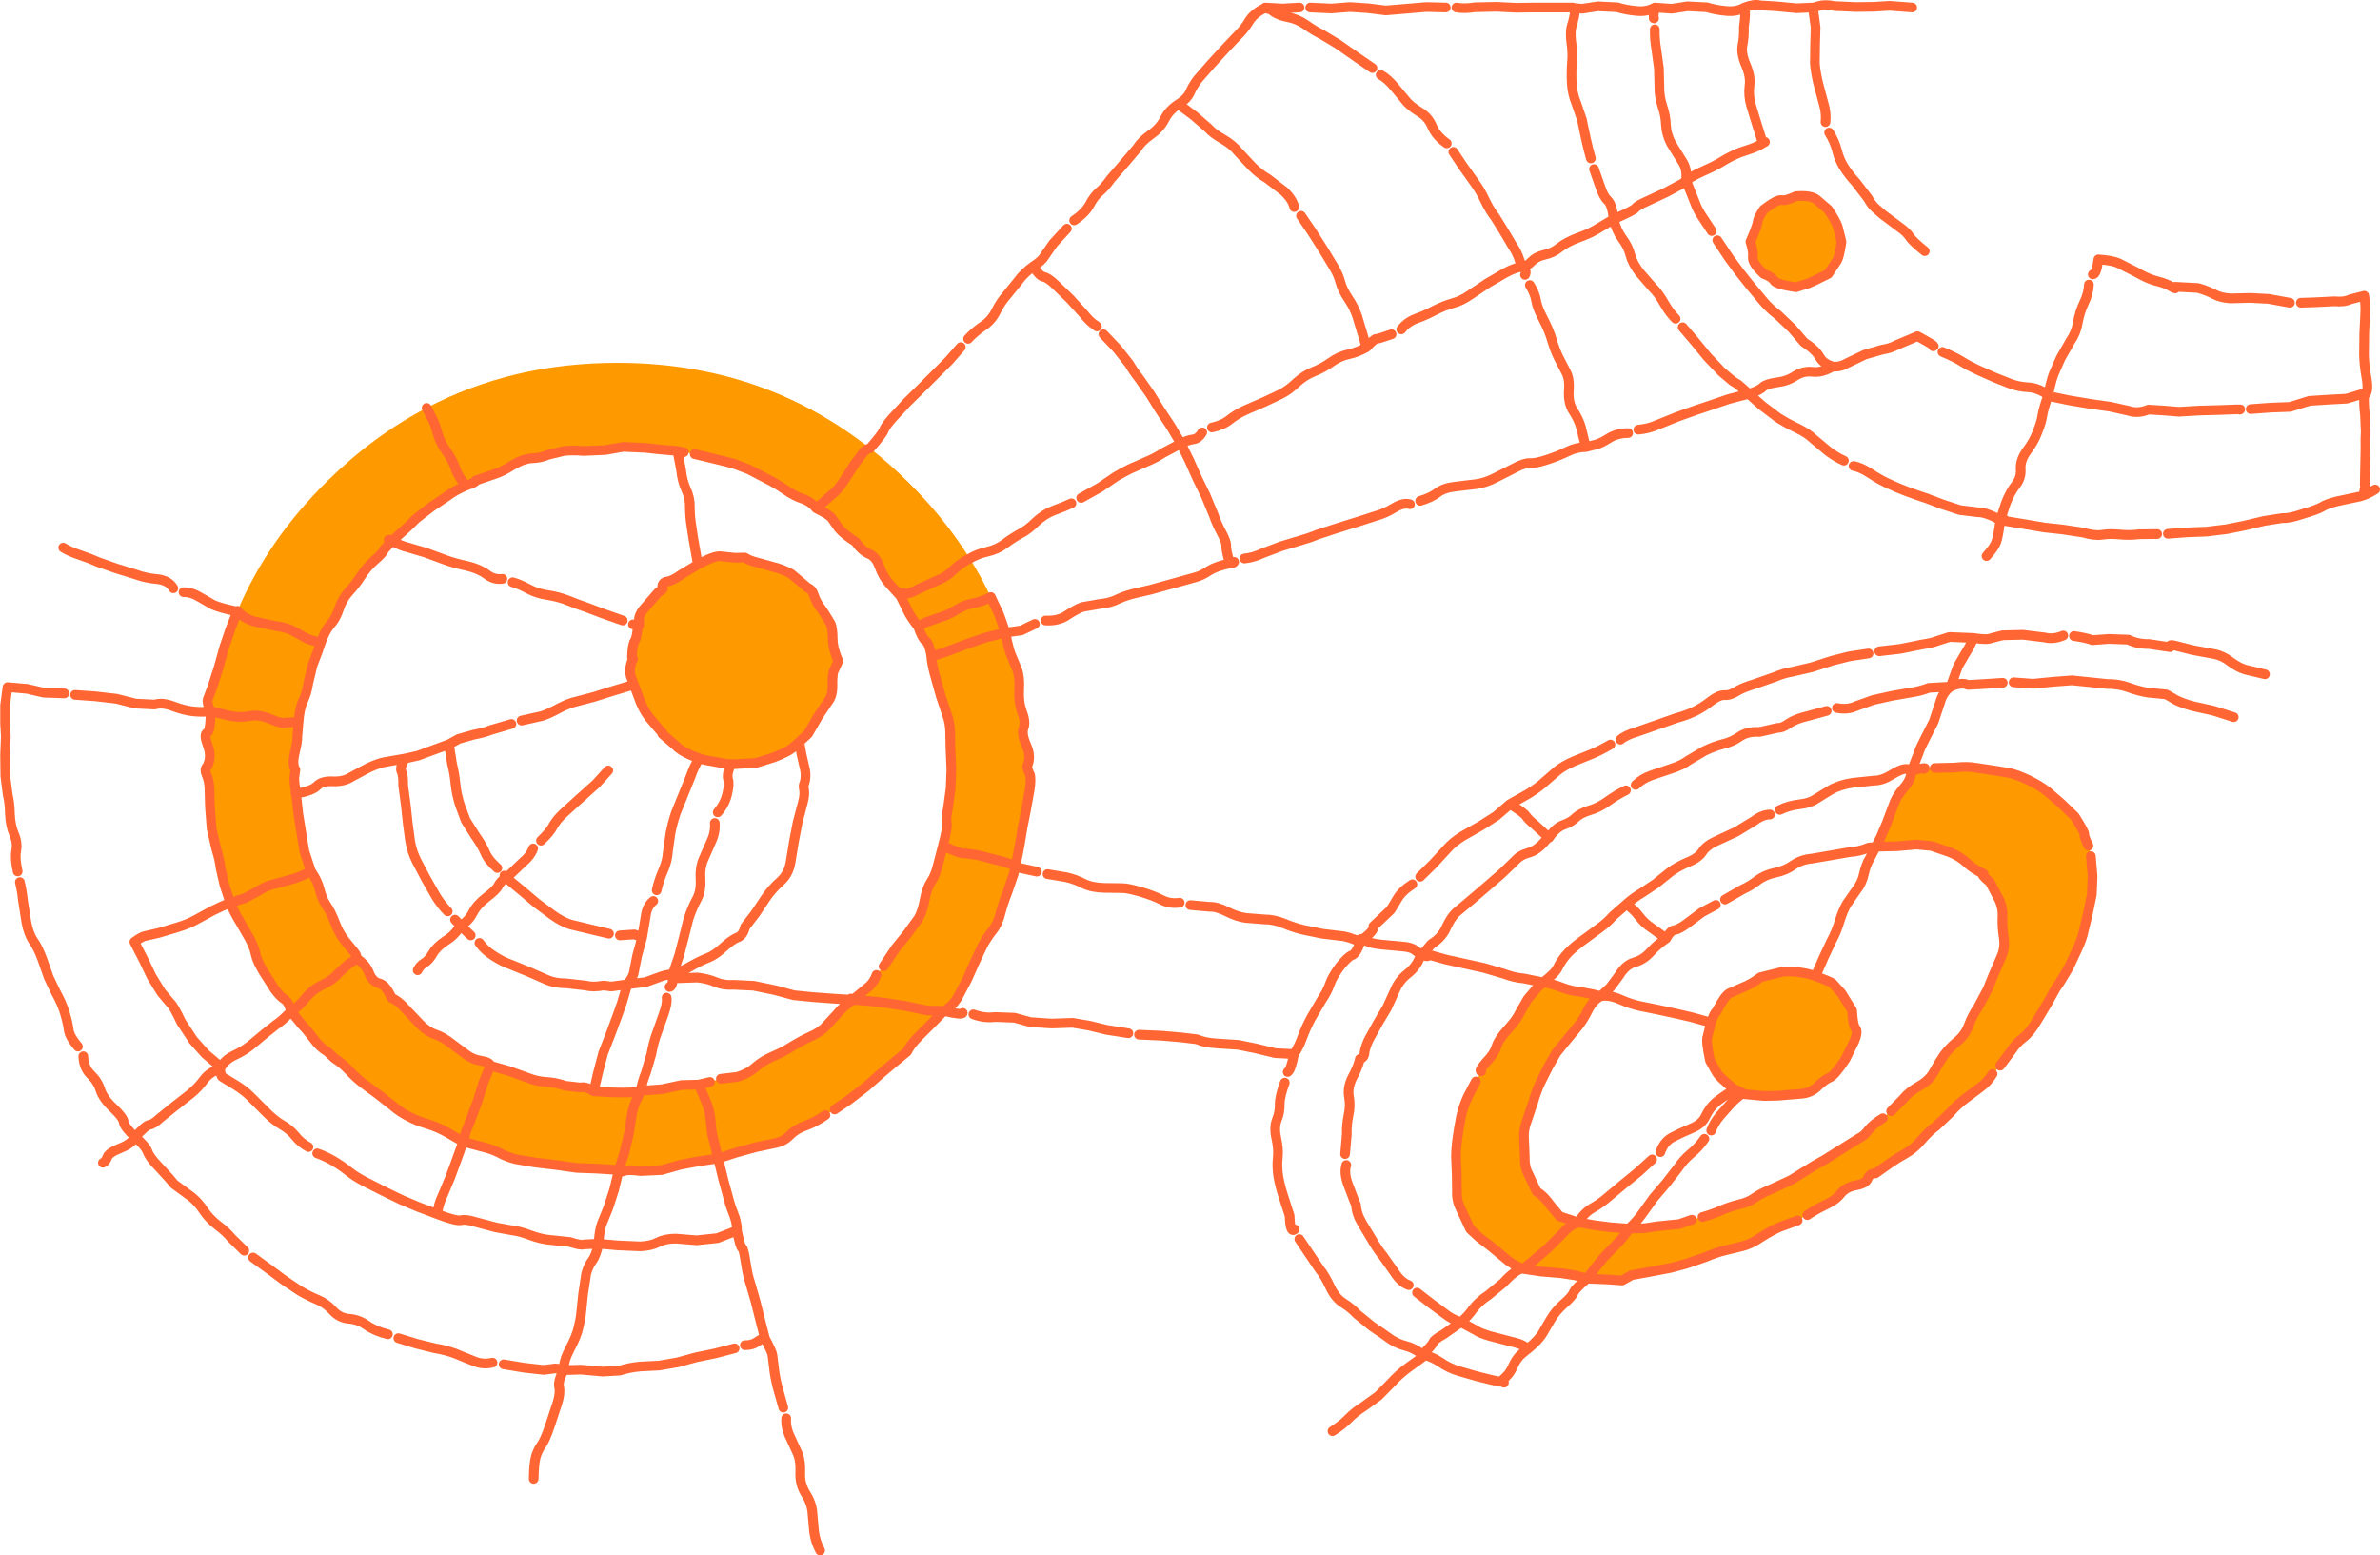 <?xml version="1.0" encoding="UTF-8" standalone="no"?>
<svg xmlns:xlink="http://www.w3.org/1999/xlink" height="321.1px" width="491.45px" xmlns="http://www.w3.org/2000/svg">
  <g transform="matrix(1.0, 0.0, 0.0, 1.0, 125.25, 158.2)">
    <path d="M14.65 -65.1 L3.45 -65.95 Q-14.45 -65.95 -29.0 -57.95 -37.2 -53.5 -44.3 -46.5 L-44.4 -46.4 Q-54.05 -36.95 -59.0 -25.55 -62.4 -17.8 -63.6 -9.15 -64.25 -4.35 -64.25 0.7 L-64.1 5.65 -64.1 5.75 Q-63.55 14.1 -61.05 21.65 -57.85 31.3 -51.6 39.65 -48.4 43.9 -44.4 47.8 -35.15 56.95 -24.0 61.8 -14.05 66.15 -2.65 67.1 L3.45 67.35 6.95 67.25 Q13.2 66.95 19.05 65.7 37.0 61.7 50.9 48.2 L51.35 47.8 Q65.25 34.1 69.45 16.4 71.15 8.9 71.2 0.7 71.15 -11.95 67.05 -22.85 L64.35 -28.85 Q62.7 -32.1 60.7 -35.15 56.75 -41.1 51.35 -46.4 47.45 -50.2 43.3 -53.25 30.45 -62.7 14.65 -65.1 M54.4 -65.65 Q58.35 -62.55 62.05 -58.9 69.7 -51.4 75.0 -42.9 77.4 -39.05 79.35 -34.95 L82.35 -27.6 Q86.85 -14.7 86.85 0.0 86.85 10.8 84.45 20.6 80.4 36.9 69.65 50.5 66.2 54.85 62.05 58.9 44.95 75.7 23.05 80.95 13.25 83.25 2.55 83.3 L2.2 83.3 Q-14.95 83.3 -29.6 77.5 -44.95 71.35 -57.65 58.9 -61.75 54.85 -65.15 50.6 -73.35 40.25 -77.65 28.3 L-77.7 28.15 Q-82.45 15.05 -82.45 0.0 -82.45 -5.8 -81.75 -11.35 -80.35 -22.2 -76.25 -31.95 L-76.2 -32.1 Q-70.0 -46.75 -57.65 -58.9 -48.15 -68.25 -37.15 -74.0 -19.45 -83.3 2.2 -83.3 32.0 -83.3 54.4 -65.65 M10.7 -35.95 L11.5 -36.8 Q14.8 -40.1 18.85 -41.65 22.4 -43.05 26.55 -43.05 35.35 -43.05 41.6 -36.8 47.85 -30.55 47.85 -21.75 47.85 -12.95 41.6 -6.7 L39.8 -5.05 Q34.1 -0.45 26.55 -0.45 17.75 -0.45 11.5 -6.7 5.25 -12.95 5.25 -21.75 L5.25 -22.5 Q5.35 -25.95 6.45 -29.0 7.8 -32.8 10.7 -35.95 M255.0 -108.3 Q255.0 -104.4 252.25 -101.65 249.5 -98.9 245.6 -98.9 241.7 -98.9 238.95 -101.65 236.2 -104.4 236.2 -108.3 236.2 -112.2 238.95 -114.95 241.7 -117.7 245.6 -117.7 249.5 -117.7 252.25 -114.95 255.0 -112.2 255.0 -108.3 M299.95 44.8 Q287.85 66.4 262.0 84.05 236.1 101.7 211.65 105.05 L202.45 105.75 Q194.9 105.75 189.3 103.75 182.3 101.25 178.35 95.55 169.55 82.6 181.65 61.05 186.45 52.5 193.4 44.6 L205.3 47.45 Q198.75 54.35 194.5 61.95 185.45 78.1 192.05 87.8 195.1 92.25 200.65 94.15 205.05 95.6 211.1 95.45 L217.0 94.95 Q235.35 92.45 254.75 79.2 274.15 65.95 283.2 49.75 292.25 33.6 285.65 23.9 279.3 14.65 262.1 16.6 L269.45 0.9 269.9 0.8 Q294.35 -2.55 303.15 10.35 312.0 23.25 299.95 44.8 M249.9 43.4 Q255.45 45.45 257.2 50.4 258.95 55.4 255.85 60.4 252.8 65.45 246.7 67.6 240.65 69.75 235.1 67.7 L234.6 67.5 232.9 66.7 Q229.2 64.6 227.85 60.75 226.5 56.85 228.05 52.9 L229.15 50.7 Q232.2 45.7 238.25 43.55 244.2 41.45 249.65 43.3 L249.9 43.4" fill="#ff9900" fill-rule="evenodd" stroke="none"/>
    <path d="M143.1 -156.65 L139.6 -156.45 136.0 -156.65 135.9 -156.5 Q137.25 -156.3 137.55 -155.9 138.75 -155.0 140.7 -154.65 142.65 -154.3 144.45 -153.05 146.3 -151.75 147.6 -151.15 L151.0 -149.1 154.65 -146.55 158.15 -144.15 M135.9 -156.5 L135.85 -156.5 Q133.65 -155.45 132.65 -153.8 131.65 -152.1 130.05 -150.6 L127.55 -147.95 124.8 -144.95 122.05 -141.8 Q121.1 -140.55 120.5 -139.2 119.9 -137.8 118.1 -136.7 L121.25 -134.35 124.25 -131.75 Q125.2 -130.65 127.25 -129.5 129.3 -128.3 130.45 -126.85 L133.25 -123.85 Q134.85 -122.25 136.45 -121.35 L139.85 -118.75 Q141.65 -117.05 142.0 -115.45 M173.3 -156.65 L169.25 -156.75 165.1 -156.4 160.9 -156.05 157.25 -156.5 153.5 -156.75 149.65 -156.45 145.3 -156.65 M118.1 -136.7 Q116.2 -135.5 115.25 -133.65 114.35 -131.8 112.35 -130.4 110.4 -129.0 109.55 -127.6 L107.0 -124.6 104.1 -121.25 Q102.9 -119.55 101.75 -118.6 100.65 -117.65 99.75 -115.95 98.85 -114.25 96.55 -112.7 M101.25 -90.8 L101.05 -91.0 Q99.9 -91.65 98.6 -93.3 L95.7 -96.5 92.65 -99.45 Q91.2 -100.85 90.25 -101.05 89.35 -101.2 88.15 -103.25 86.1 -101.75 85.05 -100.25 L82.7 -97.35 Q81.4 -95.9 80.45 -94.0 79.5 -92.05 77.75 -90.9 76.05 -89.75 74.65 -88.25 M95.05 -111.0 L92.25 -107.95 90.45 -105.35 Q89.9 -104.35 88.15 -103.25 M143.4 -113.65 L145.65 -110.35 148.0 -106.65 150.15 -103.1 Q151.15 -101.45 151.55 -99.85 152.0 -98.25 153.2 -96.5 154.4 -94.7 155.0 -92.9 L156.25 -88.75 156.9 -86.5 Q158.5 -88.25 158.95 -88.25 159.4 -88.25 162.1 -89.2 M73.15 -86.55 L70.65 -83.7 68.25 -81.3 65.3 -78.35 61.95 -75.05 58.85 -71.7 Q57.45 -70.05 57.25 -69.4 57.05 -68.7 54.4 -65.65 54.0 -65.7 53.1 -64.9 L51.2 -62.35 48.95 -58.85 Q47.75 -57.0 46.45 -56.0 L43.3 -53.25 Q46.25 -51.8 46.55 -51.15 L47.95 -49.15 Q49.1 -47.8 51.35 -46.4 52.85 -44.35 54.2 -43.85 55.6 -43.3 56.35 -41.25 57.1 -39.15 58.3 -37.8 L60.7 -35.15 Q60.6 -35.85 61.55 -35.7 62.5 -35.5 64.4 -36.6 L68.25 -38.35 Q70.15 -39.05 71.6 -40.5 73.1 -41.95 75.0 -42.9 76.6 -43.85 78.6 -44.3 80.65 -44.75 82.25 -45.95 83.85 -47.15 85.4 -48.0 87.0 -48.8 88.65 -50.45 90.35 -52.05 92.3 -52.8 94.25 -53.5 96.0 -54.3 M15.95 -64.85 L14.65 -65.1 15.4 -61.1 Q15.6 -59.0 16.4 -57.2 17.25 -55.4 17.2 -53.5 17.2 -51.6 17.5 -49.75 L17.9 -47.1 18.85 -41.65 Q22.4 -43.6 23.65 -43.35 L26.55 -43.05 28.55 -43.1 Q29.5 -42.45 31.4 -42.0 L35.2 -40.95 Q37.05 -40.35 38.15 -39.7 L41.6 -36.8 Q42.45 -36.55 42.85 -35.2 43.3 -33.8 44.6 -32.15 L46.3 -29.4 Q46.7 -28.25 46.7 -26.25 46.75 -24.2 47.85 -21.75 L46.9 -19.65 Q46.6 -19.0 46.65 -16.8 46.7 -14.55 45.75 -13.4 L43.65 -10.25 41.6 -6.7 39.8 -5.05 40.25 -2.5 40.85 0.1 Q41.4 2.2 40.7 3.9 L40.7 4.4 Q41.05 5.7 40.5 7.6 L39.45 11.6 38.7 15.5 38.0 19.8 Q37.6 22.25 35.85 23.8 34.1 25.35 32.85 27.2 L30.75 30.35 28.6 33.15 Q28.2 34.95 27.0 35.35 25.85 35.8 24.1 37.4 22.35 39.0 20.9 39.55 19.45 40.1 17.5 41.2 15.6 42.35 13.7 42.85 13.75 45.45 13.0 45.55 M14.65 -65.1 L10.7 -65.45 7.95 -65.75 3.45 -65.95 -0.25 -65.3 -4.75 -65.1 Q-7.0 -65.3 -8.8 -65.1 L-12.1 -64.3 Q-13.55 -63.65 -15.4 -63.6 -17.2 -63.5 -19.45 -62.15 -21.65 -60.75 -23.2 -60.3 L-27.0 -59.0 Q-26.9 -58.65 -29.0 -57.95 -31.45 -56.9 -32.85 -55.8 L-36.2 -53.55 -39.3 -51.15 -41.2 -49.3 -44.3 -46.5 Q-42.3 -45.45 -40.9 -45.15 L-37.35 -44.1 -33.4 -42.65 Q-31.55 -41.95 -28.95 -41.4 -26.35 -40.8 -24.8 -39.65 -23.25 -38.45 -21.5 -38.7 M43.3 -53.25 Q42.2 -54.65 40.45 -55.25 38.75 -55.8 36.9 -57.1 35.1 -58.35 33.0 -59.4 L29.35 -61.3 26.2 -62.5 22.4 -63.45 18.2 -64.45 M18.85 -41.65 L15.45 -39.6 Q13.65 -38.3 12.5 -38.15 11.4 -38.0 11.5 -36.8 12.0 -36.65 10.7 -35.95 L8.0 -32.85 Q6.55 -31.25 6.7 -30.05 6.9 -28.8 6.45 -29.0 6.3 -26.65 5.8 -25.85 5.3 -25.05 5.25 -22.5 5.7 -22.25 5.25 -21.75 4.5 -19.7 5.15 -18.2 L6.6 -14.35 Q7.35 -12.05 8.75 -10.15 L10.95 -7.55 Q11.75 -6.85 11.5 -6.7 L14.2 -4.35 Q15.35 -3.15 17.55 -2.25 19.75 -1.3 21.75 -1.05 L24.75 -0.5 26.55 -0.45 30.85 -0.7 34.55 -1.85 Q35.7 -2.3 36.95 -2.9 38.2 -3.45 39.8 -5.05 M5.45 -29.3 L6.45 -29.0 M5.25 -16.75 L1.25 -15.55 -2.55 -14.35 -6.15 -13.4 Q-7.65 -13.1 -9.8 -12.0 -11.9 -10.85 -13.3 -10.4 L-17.55 -9.45 M60.7 -35.15 L62.25 -32.0 Q62.75 -30.9 64.35 -28.85 L65.75 -29.65 68.7 -30.7 Q70.5 -31.2 72.15 -32.25 73.8 -33.3 75.65 -33.65 77.55 -34.0 79.35 -34.95 L80.55 -32.4 Q80.95 -31.85 82.35 -27.6 L85.65 -28.05 88.45 -29.4 M64.35 -28.85 Q65.15 -26.45 65.9 -25.9 66.65 -25.35 67.05 -22.85 L68.0 -22.95 70.4 -23.75 74.4 -25.25 78.3 -26.6 82.35 -27.6 Q83.1 -23.8 83.65 -22.7 L84.75 -20.05 Q85.35 -18.55 85.2 -15.9 85.05 -13.25 85.8 -11.2 86.6 -9.1 86.1 -7.9 85.65 -6.65 86.7 -4.3 87.75 -1.95 86.85 0.0 86.95 0.8 87.35 1.55 87.75 2.3 87.35 4.95 L86.6 9.1 85.9 12.65 85.25 16.55 84.45 20.6 84.05 22.3 82.7 26.2 Q81.95 28.05 81.35 30.3 80.8 32.55 79.65 33.95 78.55 35.35 77.7 36.9 L76.05 40.4 74.45 44.0 72.5 47.7 Q71.25 49.7 69.65 50.5 73.45 51.4 73.55 50.9 M67.05 -22.85 Q67.1 -21.55 67.7 -19.2 L69.0 -14.55 70.3 -10.65 Q70.9 -9.05 70.95 -7.1 L71.0 -4.1 71.2 0.7 71.05 4.55 70.5 8.6 Q70.05 10.8 70.25 11.75 70.45 12.7 69.45 16.4 73.25 18.2 74.05 17.95 L76.75 18.35 80.6 19.35 Q82.6 19.8 84.45 20.6 M156.9 -86.5 Q155.05 -85.45 153.15 -85.05 151.3 -84.65 149.55 -83.4 147.8 -82.15 145.95 -81.45 144.1 -80.7 142.45 -79.2 140.85 -77.65 139.15 -76.8 L135.75 -75.2 132.05 -73.6 Q130.15 -72.75 128.7 -71.6 127.3 -70.45 125.0 -69.95 M123.0 -68.95 Q122.2 -67.6 121.1 -67.5 120.0 -67.35 118.6 -66.65 L120.3 -63.2 121.95 -59.5 123.7 -55.9 125.3 -52.05 Q126.0 -50.05 127.0 -48.2 128.0 -46.35 127.95 -45.5 127.9 -44.65 128.7 -41.9 129.4 -41.85 129.6 -42.2 M165.9 -54.1 Q164.55 -54.5 162.7 -53.4 160.85 -52.25 159.05 -51.75 L155.0 -50.45 150.5 -49.05 146.7 -47.8 Q145.15 -47.15 143.2 -46.6 L139.35 -45.45 135.5 -44.0 Q133.65 -43.1 131.7 -42.9 M98.0 -55.4 L101.85 -57.55 105.15 -59.8 Q106.75 -60.75 108.1 -61.4 L111.4 -62.85 Q113.35 -63.65 114.85 -64.65 L118.6 -66.65 116.5 -70.2 114.35 -73.45 112.2 -76.9 109.95 -80.1 Q108.8 -81.55 107.9 -83.1 L105.45 -86.2 102.6 -89.2 M128.7 -41.9 Q125.85 -41.3 124.35 -40.35 122.9 -39.35 121.5 -39.0 L117.9 -38.0 114.1 -36.95 Q112.5 -36.45 109.9 -35.9 107.35 -35.35 105.65 -34.55 104.0 -33.7 101.75 -33.5 L98.3 -32.9 Q97.1 -32.5 95.2 -31.25 93.35 -29.95 90.65 -30.1 M251.7 -133.0 Q251.9 -134.9 251.3 -136.85 L250.15 -141.15 Q249.6 -143.55 249.5 -145.2 L249.55 -148.95 249.65 -152.55 249.1 -156.6 249.1 -156.65 245.7 -156.5 241.5 -156.9 238.15 -157.1 Q237.05 -157.45 234.95 -156.65 235.3 -155.7 234.85 -152.65 234.9 -150.45 234.55 -148.8 234.25 -147.15 235.25 -144.8 236.3 -142.4 236.0 -140.45 235.75 -138.45 236.35 -136.4 L237.2 -133.6 238.75 -128.65 239.2 -128.9 M269.6 -156.65 L264.95 -157.0 261.7 -156.8 258.0 -156.75 253.6 -156.95 Q251.55 -157.35 250.25 -156.95 L249.1 -156.6 M252.45 -130.85 Q253.6 -129.0 254.05 -127.2 254.5 -125.35 255.45 -123.8 256.4 -122.25 258.0 -120.5 L260.45 -117.3 Q261.25 -115.85 262.1 -115.15 L263.6 -113.85 266.95 -111.35 Q268.5 -110.25 269.05 -109.35 269.6 -108.45 272.2 -106.35 M245.6 -117.7 Q243.5 -116.7 242.6 -116.9 241.7 -117.05 238.95 -114.95 237.8 -113.25 237.7 -112.4 237.6 -111.55 236.2 -108.3 236.85 -106.25 236.7 -105.1 236.55 -103.9 238.95 -101.65 240.6 -101.05 241.05 -100.3 241.5 -99.5 245.6 -98.9 L248.15 -99.7 Q249.25 -100.15 252.25 -101.65 L253.9 -104.15 Q254.55 -104.95 255.0 -108.3 L254.25 -111.3 Q253.95 -112.4 252.25 -114.95 L249.85 -117.0 Q248.7 -117.95 245.6 -117.7 M306.9 -101.55 Q307.65 -101.5 308.05 -104.65 310.85 -104.45 312.15 -103.9 L315.9 -102.0 Q318.3 -100.6 320.15 -100.15 322.0 -99.7 323.15 -99.0 324.3 -98.3 323.85 -99.0 L328.6 -98.75 Q330.65 -98.15 331.95 -97.45 333.25 -96.75 335.3 -96.6 L339.45 -96.7 343.2 -96.5 347.6 -95.7 M216.3 -154.4 Q216.05 -154.2 216.45 -156.65 214.8 -155.7 212.6 -155.95 210.45 -156.15 208.7 -156.7 L204.7 -156.9 201.45 -156.4 199.7 -156.55 Q200.25 -156.15 199.45 -153.3 198.9 -151.9 199.2 -149.55 199.55 -147.2 199.35 -145.3 199.2 -143.35 199.3 -141.15 199.4 -138.9 200.25 -136.85 L201.4 -133.5 202.2 -129.7 Q202.75 -127.2 203.25 -125.5 M234.95 -156.65 Q233.3 -155.7 231.1 -155.95 228.95 -156.15 227.2 -156.7 L223.2 -156.9 219.95 -156.4 216.45 -156.65 M199.7 -156.55 L199.5 -156.65 195.95 -156.65 191.55 -156.65 187.8 -156.6 183.75 -156.8 179.25 -156.7 Q177.1 -156.35 175.5 -156.65 M173.5 -128.6 Q171.35 -130.1 170.5 -132.05 169.7 -134.0 167.95 -135.05 166.25 -136.1 165.3 -137.1 L162.85 -140.05 Q161.3 -141.95 159.85 -142.75 M164.1 -90.2 Q165.3 -91.75 167.25 -92.45 169.2 -93.15 171.05 -94.15 172.95 -95.1 174.7 -95.6 176.5 -96.05 178.35 -97.35 L181.85 -99.7 185.45 -101.8 Q187.45 -102.9 188.9 -103.1 188.35 -105.6 187.25 -107.15 L185.35 -110.35 183.5 -113.35 Q182.45 -114.65 181.4 -116.8 180.4 -118.95 179.2 -120.55 L176.75 -124.0 174.85 -126.85 M189.65 -101.45 Q190.2 -102.45 188.9 -103.1 190.15 -103.25 191.05 -104.25 191.95 -105.2 193.65 -105.6 195.4 -105.95 196.8 -107.1 198.2 -108.2 200.55 -109.1 202.95 -109.95 204.35 -110.8 L207.95 -112.95 Q207.65 -116.0 206.7 -116.85 205.8 -117.7 205.15 -119.75 L203.9 -123.3 M238.75 -128.65 Q237.45 -127.8 235.3 -127.15 233.15 -126.5 231.0 -125.25 228.9 -123.95 227.35 -123.3 L225.2 -122.3 222.95 -121.1 223.0 -121.1 223.1 -121.15 Q223.8 -121.4 223.0 -120.75 L224.95 -115.85 Q225.35 -114.8 226.25 -113.45 L228.2 -110.5 M222.95 -121.1 L222.9 -121.1 Q223.2 -123.3 222.05 -125.0 L219.85 -128.55 Q218.85 -130.45 218.75 -132.4 218.7 -134.3 218.0 -136.35 217.35 -138.4 217.4 -140.3 L217.3 -144.1 216.75 -148.1 Q216.4 -150.15 216.45 -152.15 M223.0 -120.75 Q223.0 -120.6 222.15 -120.3 L218.8 -118.5 214.85 -116.65 Q212.8 -115.75 212.45 -115.25 212.1 -114.75 207.95 -112.95 208.45 -110.75 209.7 -109.0 211.0 -107.25 211.4 -105.55 211.85 -103.85 213.3 -101.95 L215.95 -98.9 Q217.15 -97.75 218.35 -95.65 219.55 -93.55 220.75 -92.4 M222.2 -90.65 L224.6 -87.85 227.3 -84.55 230.3 -81.4 232.5 -79.55 233.7 -78.8 235.85 -76.9 Q238.1 -77.6 238.75 -78.3 239.45 -78.95 241.6 -79.25 243.8 -79.5 245.45 -80.6 247.1 -81.65 249.0 -81.45 250.95 -81.2 253.2 -82.55 251.25 -83.1 250.45 -84.55 249.65 -86.0 247.25 -87.55 L244.8 -90.4 241.85 -93.2 Q240.25 -94.4 238.95 -95.9 L236.15 -99.25 234.0 -101.95 231.85 -104.85 229.35 -108.6 M223.1 -121.15 Q223.7 -121.35 222.15 -120.3 M255.5 -63.1 Q254.0 -63.75 252.3 -65.0 L249.25 -67.55 Q247.9 -68.85 245.75 -69.85 243.65 -70.85 241.85 -72.0 L238.55 -74.5 235.85 -76.9 231.65 -75.8 228.0 -74.55 224.85 -73.5 221.2 -72.2 217.1 -70.55 Q215.2 -69.7 213.05 -69.5 M210.95 -68.8 Q208.7 -68.8 207.0 -67.75 205.35 -66.7 204.35 -66.45 L202.2 -65.9 Q200.3 -65.9 198.45 -65.0 196.65 -64.1 194.2 -63.3 191.8 -62.5 190.65 -62.6 189.5 -62.65 187.45 -61.55 L183.4 -59.5 Q181.4 -58.5 179.5 -58.25 L175.3 -57.75 Q172.95 -57.5 171.6 -56.5 170.25 -55.45 168.0 -54.8 M202.2 -65.9 L201.2 -70.0 Q200.75 -71.6 199.65 -73.3 198.55 -74.95 198.7 -77.5 198.9 -80.05 198.1 -81.45 L196.6 -84.35 Q195.85 -85.85 195.2 -88.05 194.55 -90.2 193.35 -92.45 192.2 -94.65 191.95 -96.1 191.75 -97.55 190.65 -99.35 M168.0 22.8 L170.65 20.2 173.5 17.1 Q174.7 15.7 176.7 14.45 L180.65 12.2 183.7 10.25 186.55 7.8 190.3 5.7 Q192.4 4.4 193.75 3.15 L196.4 0.85 Q197.7 -0.15 199.75 -1.05 L203.45 -2.55 Q205.05 -3.2 207.3 -4.5 M209.35 -5.5 Q210.35 -6.4 212.7 -7.1 L217.0 -8.6 221.0 -10.0 Q223.05 -10.55 224.7 -11.35 226.35 -12.15 228.0 -13.45 229.7 -14.75 230.85 -14.7 232.05 -14.6 233.65 -15.65 234.8 -16.3 236.95 -16.95 L241.1 -18.4 Q243.1 -19.25 244.95 -19.55 L248.85 -20.45 253.05 -21.8 256.6 -22.7 260.6 -23.3 M251.95 -11.45 L247.9 -10.35 Q245.55 -9.8 244.1 -8.85 242.7 -7.85 241.85 -7.95 L238.1 -7.1 Q235.6 -7.25 234.0 -6.15 232.45 -5.05 230.55 -4.6 228.7 -4.15 226.65 -3.15 L223.35 -1.2 Q222.1 -0.25 219.95 0.45 L215.8 1.85 Q213.8 2.55 212.5 3.85 M275.85 -85.55 Q278.15 -84.6 279.65 -83.7 281.15 -82.75 283.3 -81.75 L286.8 -80.2 289.85 -79.0 Q291.55 -78.35 293.55 -78.25 295.6 -78.15 297.7 -76.65 298.25 -79.5 298.8 -80.95 L300.25 -84.25 302.3 -87.85 Q303.45 -89.5 303.8 -91.6 304.15 -93.65 305.05 -95.6 306.0 -97.5 306.1 -99.45 M337.35 -73.7 Q337.35 -73.55 336.85 -73.7 L332.8 -73.55 328.95 -73.45 324.65 -73.2 321.6 -73.45 318.4 -73.65 Q316.2 -72.75 314.3 -73.4 L310.45 -74.25 306.55 -74.8 302.05 -75.55 298.45 -76.3 297.65 -76.5 Q296.7 -73.85 296.5 -72.5 296.3 -71.1 295.5 -69.1 294.75 -67.05 293.3 -65.15 291.9 -63.25 292.0 -61.4 292.15 -59.55 291.0 -58.1 289.85 -56.65 288.95 -54.35 L287.8 -50.85 Q289.0 -51.05 288.8 -50.65 L292.75 -50.0 296.9 -49.3 300.6 -48.9 304.9 -48.25 Q307.25 -47.55 308.85 -47.8 310.5 -48.05 312.45 -47.85 314.45 -47.65 316.45 -47.9 L320.2 -47.95 M297.65 -76.5 L297.7 -76.65 M273.95 -86.7 Q274.7 -86.65 270.7 -88.8 L266.55 -87.05 Q265.05 -86.25 263.5 -86.05 L259.85 -85.0 256.2 -83.25 Q254.65 -82.35 253.2 -82.55 M257.5 -62.0 Q258.95 -61.75 260.95 -60.45 263.0 -59.1 264.8 -58.3 266.6 -57.45 268.6 -56.7 270.65 -55.95 272.5 -55.35 L275.8 -54.1 279.45 -52.9 283.15 -52.45 Q284.75 -52.5 287.8 -50.85 287.35 -47.3 286.95 -46.3 286.6 -45.25 284.95 -43.4 M262.8 -23.75 L267.15 -24.25 271.6 -25.15 Q273.7 -25.45 274.8 -25.9 L277.3 -26.7 282.2 -26.5 Q285.05 -26.05 285.9 -26.45 L288.25 -27.05 292.5 -27.15 297.0 -26.6 Q298.75 -26.15 300.8 -27.0 M242.25 9.0 Q244.1 8.1 246.3 7.85 248.5 7.6 249.7 6.75 L252.8 4.85 Q254.65 3.8 257.35 3.4 L261.7 2.95 Q263.4 2.95 265.25 1.8 267.15 0.65 268.05 0.55 268.95 0.45 269.45 0.9 L269.65 0.5 270.95 -2.8 Q271.2 -3.7 272.2 -5.6 L274.05 -9.25 275.35 -13.15 Q275.9 -15.3 277.55 -16.45 L273.05 -16.2 Q271.4 -15.55 269.45 -15.25 L265.4 -14.55 261.55 -13.7 258.05 -12.45 Q256.25 -11.6 254.05 -12.05 M288.3 -17.25 L284.55 -17.0 281.1 -16.8 Q279.85 -17.45 277.55 -16.45 L279.05 -20.65 280.5 -23.15 Q281.75 -25.1 282.2 -26.5 M342.45 -19.0 L338.45 -19.95 Q337.0 -20.35 335.25 -21.65 333.55 -22.95 331.6 -23.25 L327.5 -24.0 323.95 -24.9 Q322.55 -25.3 322.85 -24.6 L318.5 -25.25 Q316.15 -25.2 314.25 -26.15 L310.25 -26.3 306.8 -26.05 Q305.5 -26.55 303.0 -26.9 M336.0 -10.15 L331.75 -11.5 327.65 -12.4 Q325.7 -12.9 324.15 -13.65 L322.05 -14.85 318.4 -15.2 Q316.4 -15.5 314.25 -16.3 312.1 -17.05 309.85 -17.0 L306.05 -17.4 302.6 -17.75 298.65 -17.45 294.55 -17.05 290.55 -17.35 M349.85 -95.7 L352.85 -95.8 356.85 -96.0 Q358.85 -95.8 360.05 -96.4 L362.95 -97.15 Q363.25 -95.15 363.15 -93.45 L362.95 -89.4 362.9 -84.95 Q362.95 -82.85 363.35 -80.55 363.8 -78.25 363.45 -77.3 363.15 -76.3 362.95 -77.0 362.8 -74.8 363.1 -72.6 L363.25 -69.1 Q363.15 -67.8 363.2 -65.45 L363.1 -60.75 363.05 -58.0 Q363.2 -57.55 362.95 -56.9 M362.95 -77.0 L359.3 -75.9 355.6 -75.7 351.65 -75.45 347.6 -74.2 343.6 -74.05 339.5 -73.75 M365.2 -57.15 Q363.2 -55.85 361.3 -55.55 L357.3 -54.7 Q355.15 -54.15 354.3 -53.6 353.45 -53.05 350.1 -52.05 347.45 -51.15 346.05 -51.25 L342.25 -50.65 338.25 -49.7 334.5 -48.95 330.4 -48.45 326.45 -48.3 322.4 -48.0 M287.75 61.8 L290.1 58.65 Q291.05 57.15 292.5 56.05 293.95 54.95 295.4 52.45 L297.65 48.7 298.8 46.6 Q299.2 45.8 299.95 44.8 L301.9 41.6 303.65 37.85 Q304.75 35.5 305.05 33.85 L305.9 30.35 306.7 26.45 306.85 22.7 306.5 18.55 M306.0 16.4 Q305.1 14.6 305.15 14.05 305.2 13.55 303.15 10.35 L300.4 7.7 297.45 5.15 Q295.8 3.9 293.55 2.8 291.3 1.75 289.8 1.4 L286.5 0.85 282.8 0.3 Q280.95 -0.05 278.4 0.25 L274.25 0.35 M269.45 0.9 Q269.4 2.8 267.8 4.55 266.25 6.35 265.7 8.1 L264.35 11.7 263.1 14.65 262.1 16.6 266.45 16.5 270.5 16.15 273.6 16.45 277.25 17.7 Q279.4 18.55 280.85 19.9 282.35 21.3 284.35 22.2 283.55 22.2 285.65 23.9 L287.45 27.3 Q288.35 29.1 288.25 31.05 288.15 33.05 288.5 35.3 288.85 37.55 287.95 39.45 L286.3 43.25 285.2 46.0 283.2 49.75 Q282.05 51.4 281.3 53.4 280.55 55.45 278.95 56.75 277.35 58.05 276.2 59.6 275.1 61.2 274.15 62.95 273.25 64.75 271.05 66.0 268.85 67.25 267.85 68.55 L265.25 71.2 M272.0 0.55 Q272.95 0.05 269.9 0.8 L269.65 0.5 M229.05 28.6 L226.15 30.15 222.95 32.55 Q221.35 33.7 220.5 33.8 219.7 33.9 218.8 35.55 217.0 36.75 215.55 38.35 214.1 39.95 212.25 40.45 210.4 41.0 209.1 43.15 L207.25 45.65 205.3 47.45 Q207.05 47.15 209.25 48.1 211.5 49.1 213.45 49.5 L217.15 50.25 220.85 51.05 223.9 51.75 228.05 52.9 Q228.85 50.65 229.15 50.7 230.85 47.4 231.85 46.85 L234.6 45.65 Q236.35 45.0 238.25 43.55 L242.65 42.45 Q243.6 42.25 245.7 42.45 247.8 42.65 249.65 43.3 L251.35 39.4 253.0 35.9 Q253.9 34.3 254.6 32.0 255.3 29.75 256.1 28.4 L258.05 25.6 Q259.25 24.1 259.65 22.15 260.1 20.2 260.8 19.1 L262.05 16.7 260.7 16.75 Q258.7 17.6 256.75 17.7 L253.0 18.35 248.9 19.05 Q246.7 19.25 245.1 20.35 243.5 21.5 241.35 21.95 239.2 22.4 237.65 23.55 236.1 24.75 234.7 25.35 L230.95 27.5 M262.05 16.7 L262.1 16.6 M228.05 52.9 L227.35 55.75 Q226.95 56.55 227.85 60.75 L229.35 63.4 Q229.85 64.2 232.9 66.7 233.2 66.65 234.6 67.5 234.1 67.55 234.45 67.6 L235.1 67.7 239.0 68.05 241.75 68.0 246.7 67.6 Q248.7 67.45 250.1 66.05 251.5 64.7 252.55 64.25 253.6 63.85 255.85 60.4 L257.65 56.75 Q258.45 54.8 257.9 54.1 257.35 53.45 257.2 50.4 L255.0 46.85 253.15 44.8 Q252.6 44.4 249.9 43.4 250.1 43.3 249.65 43.3 M247.95 92.65 Q249.55 91.55 251.65 90.55 253.75 89.6 254.85 88.2 255.95 86.85 258.0 86.5 260.05 86.15 260.45 85.05 260.9 84.0 262.0 84.05 L265.05 81.9 Q266.4 80.95 268.2 79.95 270.0 78.95 271.55 77.1 273.1 75.3 274.55 74.25 L277.45 71.5 Q278.85 69.85 280.55 68.6 L283.7 66.25 Q285.2 65.15 286.2 63.5 M263.55 72.65 Q261.55 73.85 260.6 75.05 259.7 76.3 258.6 76.8 L254.75 79.2 251.4 81.3 Q249.75 82.15 248.05 83.25 L244.6 85.4 240.6 87.25 Q238.4 88.15 237.1 89.05 235.85 90.0 233.8 90.45 231.8 90.95 230.1 91.7 228.4 92.45 226.3 93.05 M210.5 4.95 Q208.65 5.85 206.75 7.2 204.9 8.55 202.95 9.1 201.05 9.7 200.1 10.6 199.15 11.55 197.55 12.1 195.95 12.7 194.6 14.75 194.0 14.5 193.95 15.25 192.15 17.4 190.4 17.85 188.65 18.3 187.6 19.5 L184.9 22.1 181.55 25.0 178.15 27.9 175.4 30.2 Q174.35 31.2 173.4 33.25 172.5 35.35 170.35 36.65 L168.65 38.65 Q169.1 39.6 170.0 38.95 L173.35 39.9 177.7 40.85 181.3 41.65 185.2 42.8 Q187.5 43.65 189.45 43.8 L193.4 44.6 Q195.95 42.65 196.45 41.5 196.95 40.4 198.05 39.05 199.2 37.7 201.15 36.25 L204.9 33.5 Q206.7 32.2 207.8 30.9 L210.6 28.45 Q212.05 27.15 214.05 25.95 L216.6 24.25 219.6 21.85 Q221.05 20.75 223.25 19.8 225.5 18.9 226.3 17.6 227.15 16.3 229.3 15.35 L233.3 13.5 236.9 11.3 Q238.7 9.95 240.25 9.95 M218.8 35.55 L215.7 33.3 Q214.3 32.4 213.2 30.95 212.15 29.55 210.6 28.45 M193.4 44.6 Q195.35 44.9 197.25 45.65 199.2 46.4 200.8 46.5 L203.7 47.05 205.3 47.45 Q203.75 48.2 202.7 50.25 201.7 52.3 200.5 53.8 L198.0 56.8 196.1 59.15 194.5 61.95 192.75 65.45 Q191.9 67.35 191.35 69.3 L190.05 73.15 Q189.3 75.05 189.45 76.9 L189.6 80.45 Q189.55 82.2 190.0 83.45 L192.05 87.8 Q193.55 88.65 195.0 90.75 L196.8 92.9 200.65 94.15 Q201.9 92.15 203.55 91.2 205.25 90.25 206.75 88.95 L209.8 86.4 213.1 83.7 215.9 81.15 M194.6 14.75 L191.6 12.0 Q190.35 11.0 189.85 10.25 189.4 9.55 186.55 7.8 M168.65 38.65 L167.85 39.65 Q167.1 41.5 165.35 42.85 163.6 44.25 162.75 46.35 L161.15 49.85 159.25 53.05 157.35 56.5 Q156.6 58.2 156.5 59.15 156.45 60.15 155.55 60.4 155.2 62.05 154.05 64.15 152.95 66.3 153.3 68.2 153.65 70.1 153.2 72.05 152.8 74.0 152.85 76.0 L152.5 80.05 M166.4 24.35 Q164.2 25.75 163.3 27.35 L161.9 29.65 158.35 33.0 Q158.65 33.85 156.2 35.65 157.4 36.55 160.0 36.8 L164.4 37.2 Q166.2 37.35 166.9 37.95 167.65 38.6 168.65 38.65 M180.6 62.95 Q180.0 62.95 181.65 61.05 183.35 59.3 183.75 57.85 184.2 56.4 186.05 54.35 187.95 52.3 188.65 50.75 L190.2 48.05 192.25 45.65 193.4 44.6 M167.35 108.65 L170.45 111.05 173.3 113.15 Q174.5 114.1 176.4 114.75 177.8 113.6 178.9 112.05 180.05 110.5 182.1 109.15 L185.2 106.6 Q186.25 105.4 187.45 104.5 188.65 103.6 189.3 103.75 187.0 102.85 185.55 101.55 L182.55 99.05 180.25 97.3 178.35 95.55 176.35 91.3 Q175.5 89.6 175.6 87.8 L175.55 84.15 175.4 80.6 Q175.4 78.95 175.7 76.75 176.0 74.55 176.45 72.3 176.95 70.1 177.85 68.2 L179.5 65.05 M197.45 96.4 L194.5 99.35 192.2 101.35 189.3 103.75 193.0 104.3 197.2 104.65 200.1 105.1 202.45 105.75 203.9 103.85 205.8 101.5 208.7 98.5 Q210.2 97.0 211.1 95.45 L207.3 95.15 204.1 94.75 200.65 94.15 Q198.85 94.75 197.45 96.4 M217.6 79.65 Q218.3 77.6 219.95 76.65 221.65 75.75 223.9 74.8 226.2 73.9 226.95 72.2 227.75 70.55 228.95 69.45 230.2 68.4 232.9 66.7 M228.1 75.2 Q228.65 73.65 229.85 72.2 L232.2 69.55 Q233.25 68.45 234.45 67.6 M211.1 95.45 Q212.8 93.9 213.9 92.3 L216.2 89.1 218.8 86.05 221.25 82.9 Q222.35 81.25 223.9 79.95 225.5 78.65 226.7 76.9 M224.1 93.6 L221.5 94.5 217.0 94.95 214.35 95.35 211.1 95.45 M202.45 105.75 L207.0 105.95 209.7 106.15 211.65 105.05 215.5 104.35 219.7 103.55 222.9 102.7 226.8 101.35 Q229.2 100.35 230.9 99.95 L234.4 99.1 Q236.2 98.7 238.25 97.3 240.35 95.95 242.25 95.1 L245.95 93.75 M176.4 114.75 L179.65 116.5 Q180.1 116.9 182.35 117.6 L186.95 118.8 Q189.3 119.3 190.2 120.3 192.5 118.4 193.3 117.0 L195.0 114.1 Q195.9 112.55 197.6 111.0 199.35 109.5 199.7 108.6 200.1 107.75 202.45 105.75 M176.4 114.75 L172.85 117.25 Q170.95 118.3 170.7 118.9 170.5 119.5 168.5 121.45 170.35 121.8 172.15 123.0 173.95 124.25 176.0 124.85 L179.65 125.9 182.65 126.65 184.5 127.05 184.85 126.8 Q186.45 125.55 187.1 124.0 187.8 122.35 188.85 121.4 189.95 120.45 190.2 120.3 M152.75 82.3 Q152.2 84.0 153.2 86.55 L154.4 89.7 154.75 90.5 Q154.85 92.4 156.05 94.4 L158.25 98.05 Q159.2 99.7 160.3 101.05 L162.7 104.45 Q164.0 106.5 165.65 107.1 M149.9 137.25 Q151.95 135.95 153.2 134.65 154.45 133.35 156.35 132.15 L159.4 129.95 162.1 127.2 Q163.6 125.55 165.35 124.25 L168.05 122.3 Q169.0 121.65 168.5 121.45 166.8 120.1 165.0 119.65 163.2 119.2 161.65 118.1 160.15 117.0 158.1 115.65 L154.9 113.05 Q153.8 111.85 152.15 110.8 150.5 109.8 149.4 107.45 148.3 105.1 147.3 103.9 L145.0 100.5 143.05 97.6 M185.3 127.25 Q185.25 126.6 184.85 126.8 M109.95 55.4 L114.5 55.6 118.6 55.95 121.9 56.35 Q123.45 57.05 125.95 57.2 L130.45 57.5 134.15 58.25 138.05 59.2 141.95 59.4 Q142.95 57.95 143.65 56.0 144.35 54.05 145.5 51.9 L147.7 48.15 Q148.8 46.55 149.35 44.95 149.9 43.35 151.45 41.3 153.05 39.3 153.9 39.0 154.75 38.75 155.65 36.3 153.2 35.1 151.45 35.0 L147.75 34.55 143.85 33.75 Q141.95 33.3 139.9 32.45 137.85 31.6 135.85 31.6 L132.0 31.3 Q130.15 31.05 128.1 30.0 126.05 28.95 124.5 29.0 L120.55 28.65 M155.65 36.3 Q155.15 35.55 156.2 35.65 M88.85 21.75 L85.2 20.95 M118.35 28.15 Q116.3 28.45 114.6 27.55 112.95 26.7 110.25 25.9 107.6 25.15 106.55 25.15 L102.85 25.1 Q100.2 25.05 98.5 24.2 96.85 23.35 94.95 22.9 L91.05 22.25 M107.75 55.1 L103.25 54.4 99.75 53.55 96.25 52.95 91.85 53.1 87.5 52.8 84.25 51.9 80.25 51.75 Q78.05 52.05 75.75 51.2 M142.1 95.6 Q141.15 96.45 141.05 92.8 L139.8 88.9 Q139.05 86.65 138.7 84.6 138.4 82.55 138.6 80.8 138.8 79.05 138.3 76.8 137.8 74.55 138.4 73.0 139.05 71.45 139.0 69.75 139.0 68.1 140.05 65.3 M140.65 63.1 Q141.3 62.75 141.95 59.4 M69.45 16.4 L68.4 20.45 Q67.9 22.55 67.0 23.85 66.15 25.15 65.7 27.45 65.3 29.8 64.45 31.35 L62.1 34.6 59.7 37.55 57.2 41.3 M14.6 43.75 L18.75 43.6 Q20.95 43.85 22.55 44.55 24.2 45.25 26.2 45.1 L30.4 45.3 34.75 46.2 38.65 47.25 42.7 47.65 46.75 47.95 50.6 48.2 Q50.15 47.65 50.9 48.2 L51.35 47.8 54.3 45.35 Q55.3 44.35 55.75 43.05 M47.1 70.85 L50.05 68.85 53.55 66.15 56.55 63.5 58.85 61.55 62.05 58.9 Q62.75 57.45 64.45 55.75 L66.9 53.3 69.65 50.5 66.15 50.4 61.9 49.5 57.4 48.8 54.2 48.45 50.9 48.2 Q48.85 49.55 47.5 51.25 L44.95 54.0 Q43.8 55.05 42.05 55.8 40.3 56.6 38.4 57.75 36.55 58.95 34.4 59.85 32.3 60.75 30.8 62.05 29.3 63.4 27.05 64.1 L23.6 64.5 M22.95 9.5 Q24.4 7.85 24.9 5.75 25.4 3.7 25.1 2.7 24.8 1.7 25.45 0.1 M9.65 27.8 Q8.45 28.75 8.15 30.5 L7.35 35.3 6.3 39.15 5.7 42.2 Q5.6 43.4 4.3 45.0 L8.05 44.55 10.95 43.5 Q11.9 43.1 13.7 42.85 L15.0 39.0 15.95 35.35 16.9 31.55 Q17.65 29.25 18.6 27.5 19.55 25.8 19.4 23.35 19.25 20.95 20.0 19.2 L21.6 15.55 Q22.5 13.65 22.35 11.7 M18.75 -1.0 Q18.05 0.15 17.3 2.25 L15.8 5.95 14.3 9.65 Q13.6 11.75 13.2 13.8 L12.65 17.7 Q12.55 19.55 11.65 21.6 10.75 23.7 10.35 25.6 M2.75 34.9 L5.75 34.7 7.35 35.3 M-32.8 29.95 Q-34.1 28.65 -35.25 26.8 L-37.3 23.2 -39.25 19.5 Q-40.2 17.6 -40.55 15.5 L-41.05 11.8 -41.45 8.05 -42.0 3.9 Q-41.95 1.75 -42.35 1.05 -42.75 0.35 -41.65 -1.6 L-45.95 -0.85 Q-47.35 -0.55 -49.25 0.35 L-52.7 2.2 Q-54.25 3.2 -56.5 3.1 -58.75 3.0 -59.75 4.0 -60.7 5.05 -64.1 5.65 -64.5 4.95 -64.1 5.75 L-63.65 9.85 -62.95 14.15 -62.4 17.55 -61.05 21.65 Q-59.7 23.55 -59.25 25.4 -58.8 27.3 -57.9 28.65 -56.95 30.0 -56.05 32.35 -55.15 34.7 -53.95 36.1 L-52.15 38.3 Q-51.5 39.1 -51.6 39.65 -49.7 40.9 -49.05 42.65 -48.35 44.45 -46.95 44.8 -45.55 45.15 -44.4 47.8 -42.95 48.4 -41.5 50.1 L-38.45 53.3 Q-36.9 54.85 -35.3 55.35 -33.7 55.9 -31.95 57.3 L-28.85 59.6 Q-27.55 60.55 -25.8 60.8 -24.05 61.1 -24.0 61.8 L-20.3 62.85 -16.4 64.25 Q-14.4 65.05 -12.45 65.15 -10.5 65.25 -8.5 65.95 L-5.4 66.3 Q-4.3 66.0 -2.65 67.1 L-1.75 63.2 -0.7 59.2 0.8 55.35 2.1 51.85 3.1 49.05 4.3 45.0 1.0 45.45 -0.65 45.25 Q-2.8 45.65 -4.35 45.25 L-8.3 44.8 Q-10.65 44.8 -12.25 44.1 L-15.9 42.5 -19.7 40.95 Q-21.45 40.35 -23.3 39.15 -25.15 38.0 -26.25 36.45 M21.35 65.15 L19.05 65.7 20.45 69.0 Q21.3 70.9 21.5 73.2 21.7 75.55 21.85 76.1 L23.05 80.95 26.75 79.75 30.75 78.65 34.55 77.85 Q36.6 77.5 37.85 76.15 39.15 74.85 41.05 74.2 42.95 73.55 45.2 72.0 M-2.65 67.1 L0.9 67.3 3.45 67.35 6.95 67.25 7.0 67.2 Q7.35 65.15 8.1 63.3 L9.25 59.4 Q9.6 57.4 10.15 55.75 L11.65 51.55 Q12.6 49.0 12.4 47.75 M-24.0 61.8 L-25.4 65.2 -26.65 69.2 -28.0 72.8 -29.1 75.6 -29.6 77.5 -25.5 78.6 Q-23.6 79.05 -22.15 79.8 -20.7 80.6 -18.8 81.1 L-14.7 81.8 -10.4 82.3 -6.2 82.9 -2.1 83.05 1.9 83.3 2.2 83.3 Q2.15 83.05 2.55 83.3 L3.7 79.7 4.65 75.65 5.2 72.05 Q5.45 70.5 6.05 69.15 L6.95 67.25 M19.05 65.7 L15.45 65.8 11.5 66.65 8.1 66.9 Q7.1 66.55 7.0 67.2 M15.25 82.25 L11.35 83.35 7.0 83.55 Q4.45 83.2 3.6 83.55 2.75 83.9 2.55 83.3 L1.55 87.45 0.35 91.15 -0.95 94.35 Q-1.5 95.75 -1.65 98.55 L2.3 98.9 6.95 99.1 Q9.2 99.0 10.65 98.25 12.15 97.5 14.3 97.5 L18.6 97.85 22.9 97.4 25.75 96.3 Q26.4 95.95 26.95 96.0 26.95 94.15 26.2 92.35 25.5 90.6 24.95 88.4 L24.1 85.3 23.05 80.95 19.0 81.55 15.25 82.25 M28.55 119.5 Q30.05 119.55 31.15 118.75 32.3 117.95 32.7 118.1 L31.75 114.4 30.75 110.4 29.65 106.6 Q29.1 105.0 28.7 102.25 28.3 99.55 27.95 99.4 27.65 99.3 26.95 96.0 M-1.65 98.55 Q-2.2 101.1 -3.0 102.1 -3.75 103.15 -4.2 104.7 L-4.85 109.0 -5.25 112.9 Q-5.35 114.05 -5.8 115.85 -6.2 117.7 -7.6 120.3 -8.95 122.9 -8.8 124.5 L-8.85 124.65 -5.3 124.55 -0.8 124.95 2.7 124.75 Q4.7 124.1 6.95 123.9 L10.9 123.7 14.65 123.05 18.5 122.0 22.4 121.2 26.45 120.15 M36.5 132.4 L35.3 128.15 Q34.7 125.7 34.55 124.0 L34.25 121.55 Q34.15 120.8 32.7 118.1 M44.1 161.9 Q43.1 159.95 42.85 158.0 L42.5 154.05 Q42.35 152.1 41.1 150.15 39.9 148.2 40.0 145.85 40.1 143.55 39.55 142.05 L37.95 138.55 Q36.95 136.55 37.1 134.6 M-111.95 -15.05 L-116.2 -15.2 -119.65 -16.0 -123.7 -16.35 -124.2 -12.55 -124.2 -8.85 -124.05 -6.2 -124.2 -2.3 -124.15 2.0 -123.65 5.9 Q-123.25 7.5 -123.2 9.85 -123.1 12.25 -122.35 14.0 -121.6 15.75 -121.9 17.4 -122.2 19.1 -121.6 21.7 M-87.35 -35.95 Q-85.65 -35.95 -84.05 -34.95 L-81.25 -33.35 Q-80.0 -32.75 -76.25 -31.95 L-76.2 -32.1 Q-75.25 -30.75 -72.9 -29.95 L-68.3 -28.95 Q-66.0 -28.7 -64.55 -27.85 L-62.1 -26.5 Q-61.15 -26.0 -59.0 -25.55 -58.15 -27.95 -57.05 -29.25 -55.9 -30.5 -55.25 -32.5 -54.6 -34.5 -53.25 -36.0 -51.85 -37.5 -50.7 -39.3 -49.55 -41.1 -47.85 -42.6 -46.15 -44.05 -45.95 -44.75 L-44.4 -46.4 Q-45.15 -46.4 -44.3 -46.5 -44.3 -46.85 -45.0 -46.75 M-112.2 -45.15 Q-111.05 -44.4 -108.85 -43.65 -106.6 -42.9 -105.1 -42.2 L-101.25 -40.85 -97.05 -39.55 Q-95.15 -38.85 -92.8 -38.65 -90.4 -38.4 -89.45 -36.75 M-108.05 59.85 Q-107.95 62.25 -106.5 63.65 -105.05 65.05 -104.5 66.85 -103.9 68.65 -101.85 70.55 -99.8 72.5 -99.7 73.45 -99.55 74.45 -97.35 76.55 -95.15 74.1 -94.4 74.0 -93.65 73.95 -92.2 72.6 L-89.15 70.15 -85.95 67.65 Q-84.3 66.3 -83.15 64.7 -82.0 63.15 -79.8 62.4 L-79.75 62.3 Q-79.65 61.95 -80.55 61.3 L-82.85 59.35 -85.35 56.55 -87.85 52.75 Q-89.4 49.45 -90.05 48.9 L-91.95 46.65 -93.95 43.4 -95.55 40.05 -97.5 36.25 Q-95.95 35.1 -95.15 35.0 L-92.5 34.4 -88.5 33.2 Q-86.35 32.55 -84.75 31.65 L-81.35 29.8 Q-79.55 28.9 -77.7 28.15 L-78.9 24.5 -79.7 21.0 Q-79.9 19.25 -80.55 17.2 L-81.55 12.9 -81.9 8.35 -82.0 4.55 Q-82.05 3.0 -82.6 1.75 -83.1 0.55 -82.45 0.0 -81.45 -1.95 -82.35 -4.3 -83.2 -6.65 -82.5 -6.9 -81.8 -7.1 -81.75 -11.35 -83.55 -11.15 -85.4 -11.35 -87.25 -11.55 -89.5 -12.4 -91.75 -13.25 -93.3 -12.75 L-97.25 -12.95 -101.2 -13.95 -105.55 -14.45 -109.75 -14.75 M-76.25 -31.95 L-77.7 -28.25 -78.95 -24.55 -80.1 -20.4 -81.35 -16.5 -82.35 -13.85 Q-82.6 -13.15 -81.75 -11.35 L-77.4 -10.35 Q-75.25 -10.05 -73.5 -10.4 -71.75 -10.75 -69.35 -9.75 -66.9 -8.7 -66.3 -9.05 L-63.6 -9.15 Q-63.4 -11.95 -62.65 -13.55 -61.9 -15.1 -61.6 -17.15 L-60.7 -20.9 -59.65 -23.65 -59.0 -25.55 M-29.0 -57.95 Q-30.6 -59.7 -31.2 -61.45 -31.75 -63.2 -33.05 -65.0 -34.3 -66.75 -34.85 -68.6 -35.35 -70.45 -35.8 -71.4 L-37.15 -74.0 M-64.1 5.65 Q-64.6 2.9 -64.45 2.05 L-64.25 0.7 Q-64.95 -0.35 -64.4 -2.75 -63.8 -5.15 -63.85 -6.2 L-63.6 -9.15 M-19.4 -38.0 Q-18.05 -37.65 -16.2 -36.65 -14.35 -35.65 -12.15 -35.35 -9.9 -35.0 -8.0 -34.25 -6.05 -33.45 -4.1 -32.8 L-0.65 -31.5 3.35 -30.1 M-19.65 -8.75 L-23.9 -7.5 Q-25.4 -6.9 -27.4 -6.55 L-30.55 -5.65 -32.55 -4.55 -31.9 -0.5 Q-31.4 1.5 -31.2 3.6 -31.0 5.7 -30.3 7.9 L-29.1 11.15 -27.15 14.25 Q-25.7 16.3 -25.05 17.85 -24.4 19.4 -22.55 21.0 M-32.55 -4.55 L-36.1 -3.25 -38.95 -2.2 -41.65 -1.6 M-15.15 16.95 Q-15.7 18.5 -17.4 19.9 L-19.75 22.15 -20.75 22.95 Q-21.5 23.5 -20.5 23.2 L-17.35 25.8 -14.45 28.25 -11.15 30.7 Q-9.1 32.15 -7.45 32.65 L-3.3 33.65 0.5 34.55 M0.35 0.85 L-2.15 3.6 -5.6 6.7 -8.85 9.65 Q-10.3 11.0 -11.0 12.25 -11.65 13.55 -13.55 15.35 M-28.05 34.9 L-29.9 33.15 -30.1 32.85 Q-28.45 31.9 -27.6 30.2 -26.75 28.55 -24.8 27.05 -22.8 25.55 -22.35 24.65 -21.9 23.75 -20.75 22.95 -21.15 22.9 -21.1 22.55 M-31.3 31.65 L-30.15 32.85 -30.1 32.85 M-30.15 32.85 Q-31.25 34.8 -33.2 36.0 -35.1 37.25 -35.9 38.65 -36.7 40.05 -37.65 40.6 -38.55 41.15 -39.0 42.1 M-61.05 21.65 Q-62.25 22.4 -64.4 23.15 L-68.35 24.25 Q-70.15 24.55 -72.1 25.85 L-74.85 27.3 Q-75.65 27.4 -77.65 28.3 -76.9 30.15 -75.75 32.0 L-73.65 35.65 Q-72.7 37.5 -72.45 38.85 -72.15 40.2 -70.9 42.3 L-68.55 46.0 Q-67.4 47.55 -66.5 48.1 -65.6 48.7 -65.15 50.6 -63.55 49.6 -62.1 47.8 -60.65 46.05 -58.65 45.1 -56.6 44.15 -55.45 42.8 L-53.5 41.0 -51.6 39.65 M-77.65 28.3 L-77.7 28.15 M-59.75 79.9 Q-58.15 80.45 -56.4 81.45 -54.65 82.5 -53.35 83.55 -52.0 84.65 -49.9 85.75 L-45.95 87.75 -42.35 89.5 -38.9 90.95 -34.95 92.45 Q-34.75 90.45 -33.85 88.6 L-32.3 84.9 -31.25 82.05 -29.6 77.5 -32.9 75.6 Q-34.7 74.55 -36.95 73.85 -39.2 73.2 -40.95 72.25 -42.7 71.35 -44.2 70.05 L-47.2 67.7 -50.25 65.45 Q-51.75 64.3 -53.15 62.8 -54.55 61.3 -56.15 60.3 L-57.65 58.9 Q-59.15 58.05 -60.55 56.15 -61.95 54.3 -62.85 53.4 L-65.15 50.6 Q-67.2 52.7 -68.15 53.25 L-70.55 55.15 -73.55 57.65 Q-75.0 58.8 -76.95 59.7 -78.85 60.6 -79.75 62.3 M-61.55 78.6 Q-63.2 77.7 -64.3 76.3 -65.4 74.95 -67.05 74.0 -68.65 73.1 -70.45 71.25 L-73.65 68.05 Q-75.05 66.7 -77.0 65.55 L-79.3 64.15 Q-79.7 63.95 -79.8 62.4 M-97.35 76.55 Q-95.25 78.3 -94.8 79.5 -94.35 80.75 -92.6 82.55 L-90.3 85.05 -89.3 86.25 -85.75 88.85 Q-84.3 90.0 -83.2 91.7 -82.05 93.4 -80.3 94.75 -78.5 96.1 -77.45 97.4 L-74.8 100.0 M-1.65 98.55 L-4.75 98.7 Q-5.3 98.95 -7.55 98.2 L-11.4 97.8 Q-13.45 97.65 -15.75 96.8 -18.05 95.95 -19.2 95.85 L-22.8 95.2 -27.15 94.05 Q-29.1 93.45 -30.05 93.7 -31.0 93.95 -34.95 92.45 M-121.15 23.9 Q-120.7 25.75 -120.5 27.75 L-119.8 32.2 Q-119.35 34.6 -118.4 36.0 -117.4 37.4 -116.5 39.85 L-115.2 43.55 -113.65 46.8 Q-112.5 48.8 -111.85 50.95 -111.2 53.15 -111.05 54.5 -110.85 55.85 -109.15 57.85 M-97.35 76.55 Q-98.1 77.95 -100.45 78.85 -102.8 79.8 -103.1 80.7 -103.4 81.6 -104.0 81.85 M-43.0 118.05 L-39.25 119.2 -35.4 120.15 Q-33.45 120.45 -31.45 121.15 L-27.5 122.75 Q-25.55 123.6 -23.55 123.1 M-8.85 124.65 Q-10.05 126.85 -9.8 128.1 -9.5 129.4 -10.15 131.45 L-11.75 136.3 Q-12.7 139.1 -13.5 140.2 -14.3 141.35 -14.65 142.7 -15.0 144.1 -15.05 147.1 M-21.25 123.45 L-17.05 124.15 -13.0 124.6 -10.6 124.3 -8.8 124.5 M-73.0 101.4 L-69.35 104.05 -66.6 106.1 -63.3 108.3 Q-61.4 109.4 -59.7 110.1 -57.95 110.8 -56.55 112.35 -55.15 113.9 -53.15 114.05 -51.15 114.2 -49.5 115.4 -47.8 116.6 -45.15 117.25" fill="none" stroke="#ff6633" stroke-linecap="round" stroke-linejoin="round" stroke-width="2.0"/>
  </g>
</svg>
